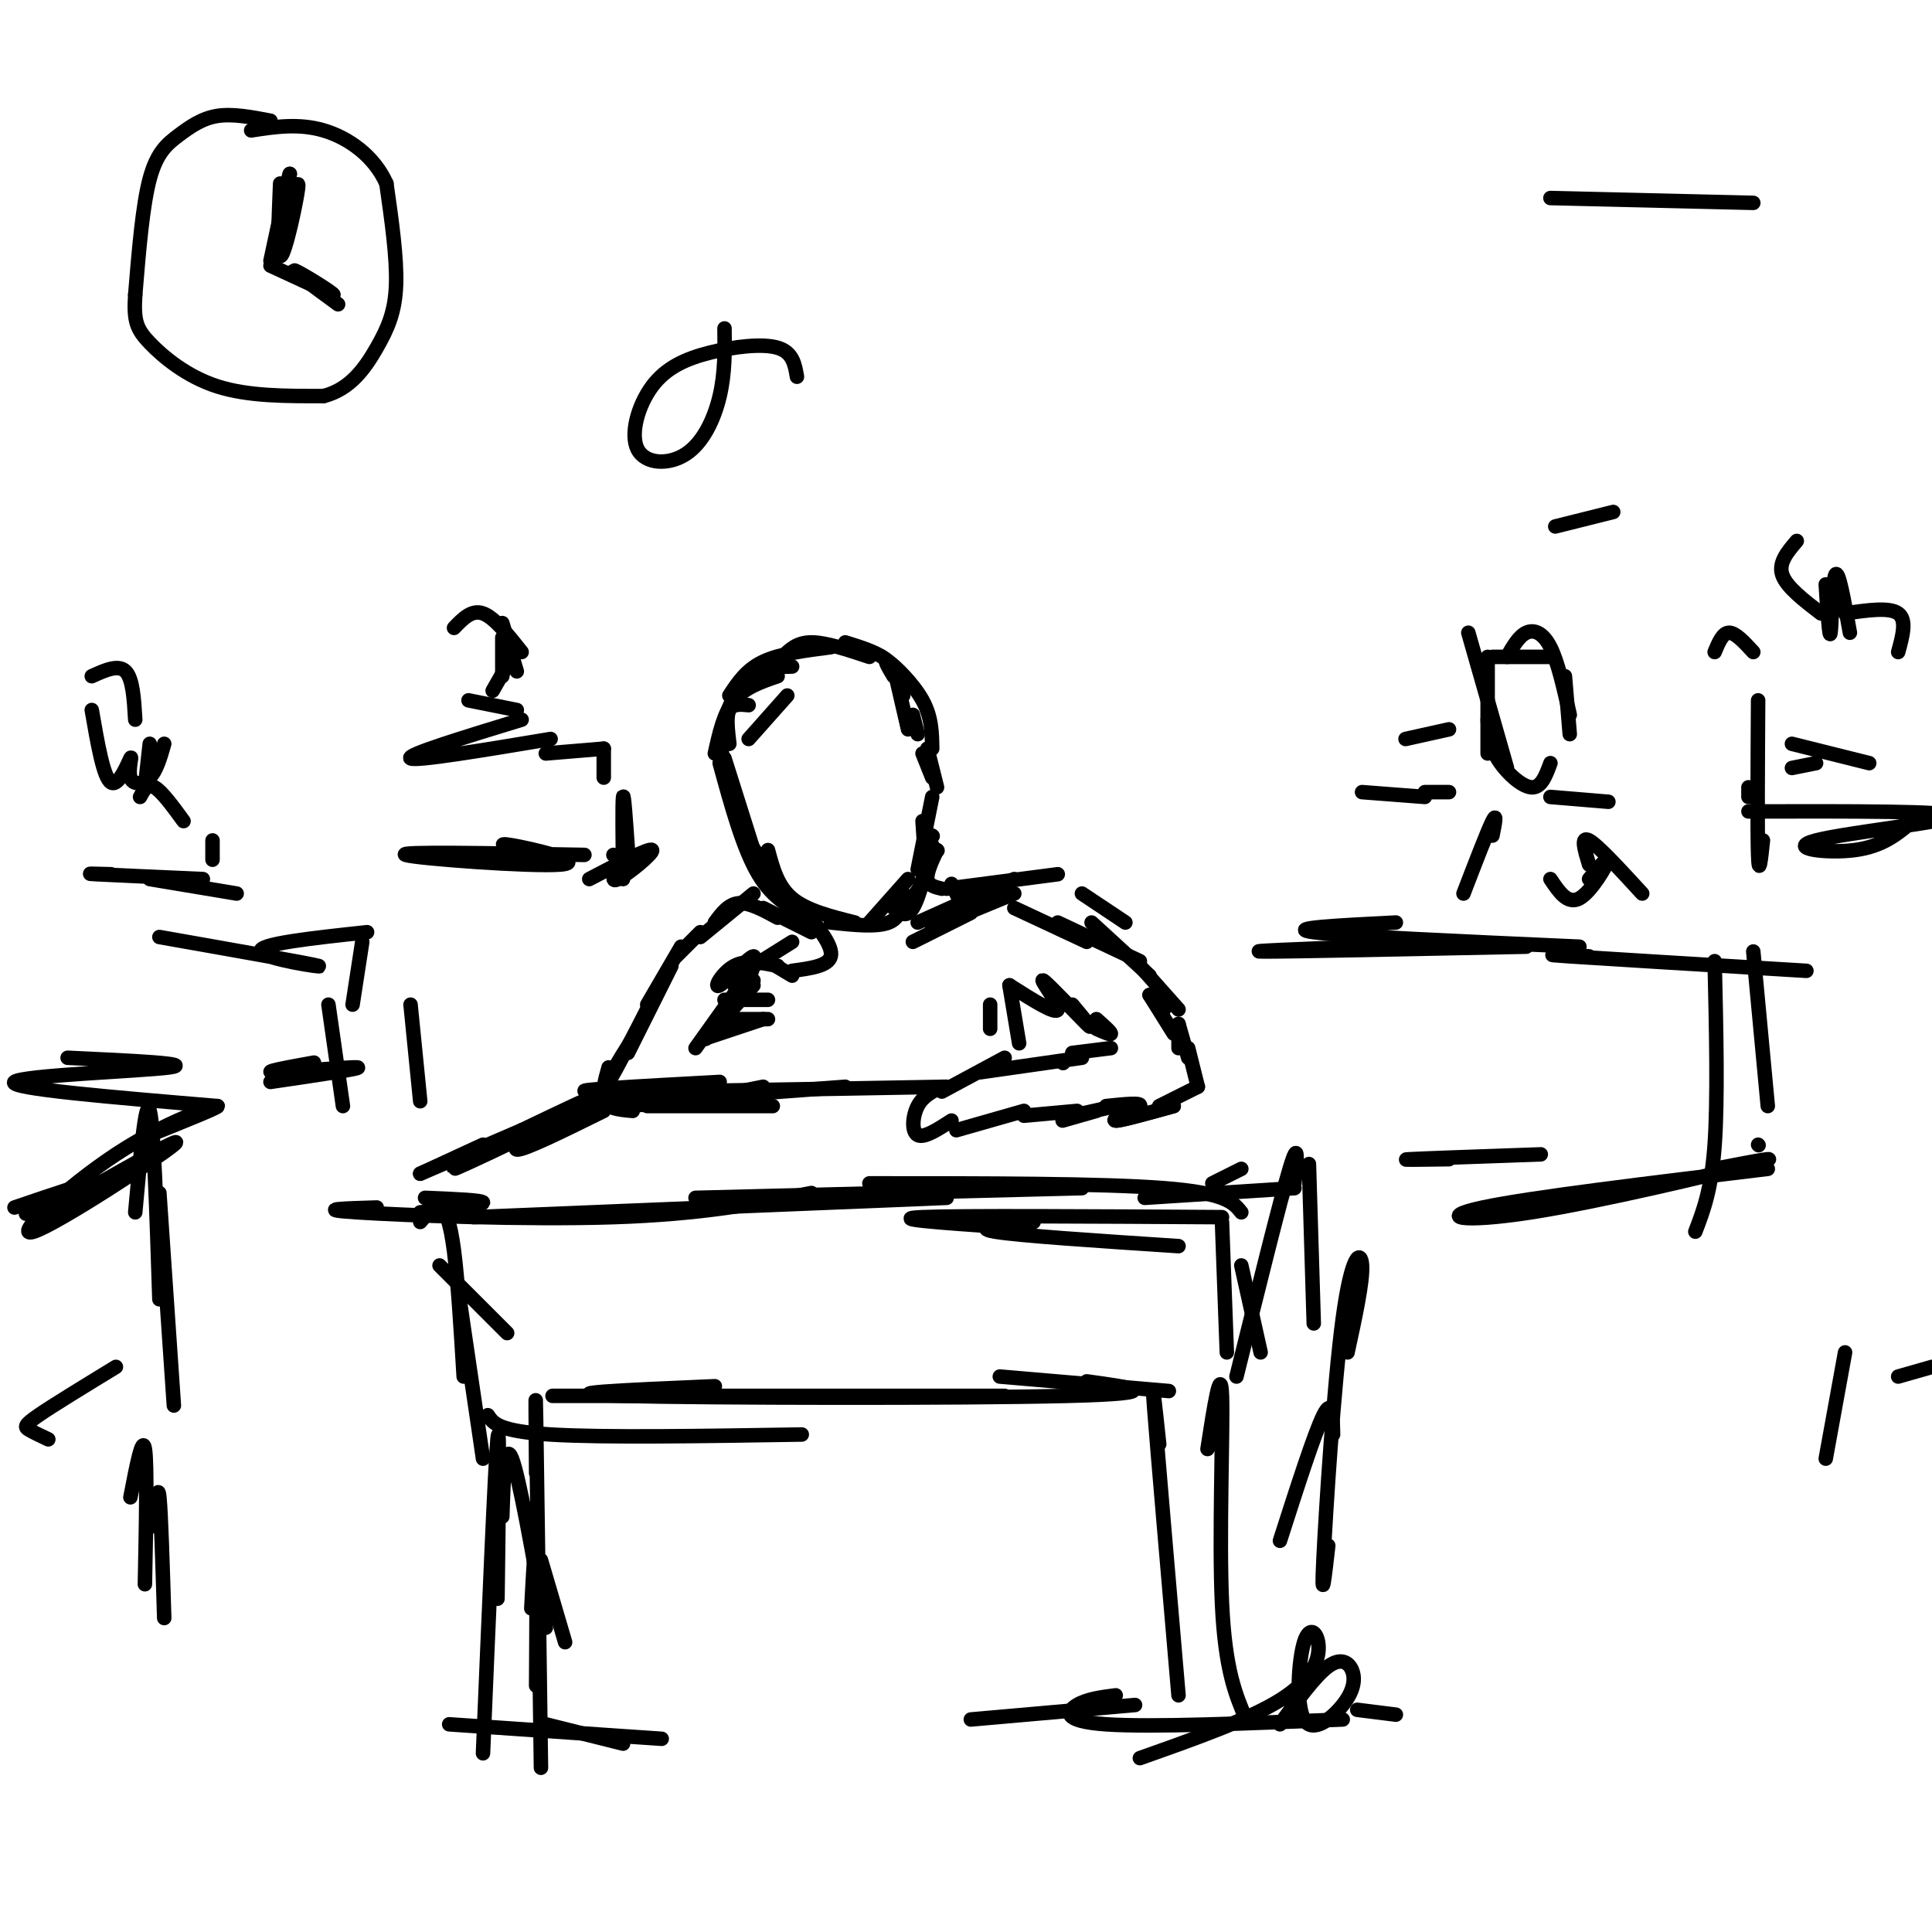 <svg viewBox='0 0 400 400' version='1.1' xmlns='http://www.w3.org/2000/svg' xmlns:xlink='http://www.w3.org/1999/xlink'><g fill='none' stroke='#000000' stroke-width='3' stroke-linecap='round' stroke-linejoin='round'><path d='M150,157c0.000,0.000 6.000,19.000 6,19'/><path d='M149,153c0.917,5.917 1.833,11.833 4,17c2.167,5.167 5.583,9.583 9,14'/><path d='M149,158c2.417,8.833 4.833,17.667 8,23c3.167,5.333 7.083,7.167 11,9'/><path d='M159,176c1.000,3.750 2.000,7.500 5,10c3.000,2.500 8.000,3.750 13,5'/><path d='M172,191c4.750,0.500 9.500,1.000 12,0c2.500,-1.000 2.750,-3.500 3,-6'/><path d='M180,191c0.000,0.000 8.000,-9.000 8,-9'/><path d='M185,188c1.333,1.083 2.667,2.167 4,0c1.333,-2.167 2.667,-7.583 4,-13'/><path d='M187,187c1.667,-1.083 3.333,-2.167 4,-5c0.667,-2.833 0.333,-7.417 0,-12'/><path d='M190,180c0.000,0.000 3.000,-15.000 3,-15'/><path d='M193,173c0.000,0.000 0.100,0.100 0.1,0.1'/><path d='M145,194c0.000,0.000 11.000,-9.000 11,-9'/><path d='M148,191c1.417,-1.917 2.833,-3.833 5,-4c2.167,-0.167 5.083,1.417 8,3'/><path d='M158,188c0.000,0.000 10.000,5.000 10,5'/><path d='M167,189c2.750,3.500 5.500,7.000 5,9c-0.500,2.000 -4.250,2.500 -8,3'/><path d='M164,202c0.000,0.000 -5.000,-3.000 -5,-3'/><path d='M145,193c0.000,0.000 -5.000,5.000 -5,5'/><path d='M141,196c0.000,0.000 -7.000,12.000 -7,12'/><path d='M139,200c0.000,0.000 -9.000,18.000 -9,18'/><path d='M135,207c-3.750,7.333 -7.500,14.667 -9,17c-1.500,2.333 -0.750,-0.333 0,-3'/><path d='M131,215c-3.000,4.750 -6.000,9.500 -6,12c0.000,2.500 3.000,2.750 6,3'/><path d='M127,229c0.000,0.000 24.000,-1.000 24,-1'/><path d='M134,229c0.000,0.000 26.000,0.000 26,0'/><path d='M148,227c0.000,0.000 10.000,-2.000 10,-2'/><path d='M156,204c0.000,0.000 -8.000,9.000 -8,9'/><path d='M154,203c0.000,0.000 -10.000,14.000 -10,14'/><path d='M146,215c0.000,0.000 0.100,0.100 0.1,0.1'/><path d='M146,215c0.000,0.000 12.000,-4.000 12,-4'/><path d='M151,211c0.000,0.000 8.000,0.000 8,0'/><path d='M150,207c0.000,0.000 9.000,0.000 9,0'/><path d='M152,204c0.000,0.000 4.000,-1.000 4,-1'/><path d='M161,200c0.000,0.000 0.100,0.100 0.1,0.1'/><path d='M161,200c-3.226,-0.690 -6.452,-1.381 -9,0c-2.548,1.381 -4.417,4.833 -3,4c1.417,-0.833 6.119,-5.952 7,-6c0.881,-0.048 -2.060,4.976 -5,10'/><path d='M151,208c-0.167,0.833 1.917,-2.083 4,-5'/><path d='M156,200c0.000,0.000 -1.000,3.000 -1,3'/><path d='M156,200c0.000,0.000 8.000,-5.000 8,-5'/><path d='M127,229c-6.000,0.333 -12.000,0.667 -4,0c8.000,-0.667 30.000,-2.333 52,-4'/><path d='M149,224c-16.917,0.917 -33.833,1.833 -26,2c7.833,0.167 40.417,-0.417 73,-1'/><path d='M125,230c-8.341,4.121 -16.683,8.243 -18,8c-1.317,-0.243 4.390,-4.850 10,-8c5.610,-3.150 11.122,-4.844 4,-1c-7.122,3.844 -26.879,13.227 -27,13c-0.121,-0.227 19.394,-10.065 25,-13c5.606,-2.935 -2.697,1.032 -11,5'/><path d='M108,234c-5.333,2.333 -13.167,5.667 -21,9'/><path d='M100,237c0.000,0.000 -13.000,6.000 -13,6'/><path d='M87,251c6.417,-0.750 12.833,-1.500 13,-2c0.167,-0.500 -5.917,-0.750 -12,-1'/><path d='M78,250c-6.667,0.200 -13.333,0.400 -4,1c9.333,0.600 34.667,1.600 53,1c18.333,-0.600 29.667,-2.800 41,-5'/><path d='M98,252c0.000,0.000 98.000,-4.000 98,-4'/><path d='M144,248c0.000,0.000 80.000,-2.000 80,-2'/><path d='M180,245c24.083,0.000 48.167,0.000 61,1c12.833,1.000 14.417,3.000 16,5'/><path d='M237,248c0.000,0.000 31.000,-2.000 31,-2'/><path d='M251,245c0.000,0.000 6.000,-3.000 6,-3'/><path d='M189,195c0.000,0.000 12.000,-6.000 12,-6'/><path d='M193,192c0.000,0.000 17.000,-7.000 17,-7'/><path d='M210,188c0.000,0.000 15.000,7.000 15,7'/><path d='M219,191c0.000,0.000 17.000,8.000 17,8'/><path d='M226,191c0.000,0.000 12.000,11.000 12,11'/><path d='M236,200c0.000,0.000 8.000,9.000 8,9'/><path d='M238,206c0.000,0.000 3.000,3.000 3,3'/><path d='M238,206c0.000,0.000 5.000,8.000 5,8'/><path d='M244,212c0.000,0.000 0.000,5.000 0,5'/><path d='M244,212c0.000,0.000 2.000,7.000 2,7'/><path d='M246,217c0.000,0.000 2.000,8.000 2,8'/><path d='M248,225c0.000,0.000 -8.000,4.000 -8,4'/><path d='M243,229c-5.417,1.500 -10.833,3.000 -12,3c-1.167,0.000 1.917,-1.500 5,-3'/><path d='M243,229c-5.778,1.600 -11.556,3.200 -12,3c-0.444,-0.200 4.444,-2.200 5,-3c0.556,-0.800 -3.222,-0.400 -7,0'/><path d='M231,229c0.000,0.000 -9.000,2.000 -9,2'/><path d='M227,230c0.000,0.000 -7.000,2.000 -7,2'/><path d='M223,230c0.000,0.000 -11.000,1.000 -11,1'/><path d='M212,230c0.000,0.000 -14.000,4.000 -14,4'/><path d='M197,232c-2.844,1.844 -5.689,3.689 -7,3c-1.311,-0.689 -1.089,-3.911 0,-6c1.089,-2.089 3.044,-3.044 5,-4'/><path d='M195,226c0.000,0.000 13.000,-7.000 13,-7'/><path d='M203,222c0.000,0.000 21.000,-3.000 21,-3'/><path d='M222,218c0.000,0.000 8.000,-1.000 8,-1'/><path d='M227,213c1.500,0.667 3.000,1.333 3,1c0.000,-0.333 -1.500,-1.667 -3,-3'/><path d='M222,208c2.435,2.917 4.869,5.833 3,4c-1.869,-1.833 -8.042,-8.417 -9,-9c-0.958,-0.583 3.298,4.833 3,6c-0.298,1.167 -5.149,-1.917 -10,-5'/><path d='M209,204c0.000,0.000 2.000,12.000 2,12'/><path d='M205,208c0.000,0.000 0.000,5.000 0,5'/><path d='M155,153c0.000,0.000 8.000,-9.000 8,-9'/><path d='M151,154c-0.333,-2.833 -0.667,-5.667 0,-7c0.667,-1.333 2.333,-1.167 4,-1'/><path d='M148,156c0.917,-4.167 1.833,-8.333 4,-11c2.167,-2.667 5.583,-3.833 9,-5'/><path d='M150,149c1.333,-3.583 2.667,-7.167 5,-9c2.333,-1.833 5.667,-1.917 9,-2'/><path d='M151,144c1.750,-2.667 3.500,-5.333 7,-7c3.500,-1.667 8.750,-2.333 14,-3'/><path d='M162,136c1.500,-1.500 3.000,-3.000 6,-3c3.000,0.000 7.500,1.500 12,3'/><path d='M175,133c3.500,1.083 7.000,2.167 9,4c2.000,1.833 2.500,4.417 3,7'/><path d='M185,138c0.000,0.000 3.000,13.000 3,13'/><path d='M189,148c0.000,0.000 1.000,4.000 1,4'/><path d='M191,156c0.000,0.000 2.000,5.000 2,5'/><path d='M185,140c-1.156,-1.933 -2.311,-3.867 -1,-3c1.311,0.867 5.089,4.533 7,8c1.911,3.467 1.956,6.733 2,10'/><path d='M192,155c0.000,0.000 2.000,8.000 2,8'/><path d='M194,176c0.000,0.000 0.100,0.100 0.1,0.1'/><path d='M194,176c-1.083,2.333 -2.167,4.667 -2,6c0.167,1.333 1.583,1.667 3,2'/><path d='M197,183c0.000,0.000 3.000,6.000 3,6'/><path d='M190,191c0.000,0.000 20.000,-9.000 20,-9'/><path d='M196,184c0.000,0.000 23.000,-3.000 23,-3'/><path d='M224,185c0.000,0.000 9.000,6.000 9,6'/><path d='M220,220c0.000,0.000 0.100,0.100 0.1,0.1'/><path d='M207,254c-11.833,-0.833 -23.667,-1.667 -16,-2c7.667,-0.333 34.833,-0.167 62,0'/><path d='M214,253c-6.500,0.583 -13.000,1.167 -8,2c5.000,0.833 21.500,1.917 38,3'/><path d='M91,262c0.000,0.000 14.000,14.000 14,14'/><path d='M87,253c1.400,-1.689 2.800,-3.378 4,-3c1.200,0.378 2.200,2.822 3,9c0.800,6.178 1.400,16.089 2,26'/><path d='M95,268c0.000,0.000 5.000,34.000 5,34'/><path d='M101,293c1.083,1.667 2.167,3.333 13,4c10.833,0.667 31.417,0.333 52,0'/><path d='M127,289c-9.750,0.000 -19.500,0.000 -6,0c13.500,0.000 50.250,0.000 87,0'/><path d='M148,287c-18.156,0.778 -36.311,1.556 -19,2c17.311,0.444 70.089,0.556 92,0c21.911,-0.556 12.956,-1.778 4,-3'/><path d='M207,285c0.000,0.000 35.000,3.000 35,3'/><path d='M253,253c0.000,0.000 1.000,27.000 1,27'/><path d='M257,262c0.000,0.000 4.000,18.000 4,18'/><path d='M271,241c0.000,0.000 1.000,33.000 1,33'/><path d='M268,245c0.500,-4.833 1.000,-9.667 -1,-3c-2.000,6.667 -6.500,24.833 -11,43'/><path d='M104,314c0.250,-7.917 0.500,-15.833 2,-12c1.500,3.833 4.250,19.417 7,35'/><path d='M111,305c-0.083,-10.583 -0.167,-21.167 0,-11c0.167,10.167 0.583,41.083 1,72'/><path d='M110,333c0.417,-7.833 0.833,-15.667 1,-13c0.167,2.667 0.083,15.833 0,29'/><path d='M112,323c0.000,0.000 5.000,17.000 5,17'/><path d='M240,299c-0.833,-7.833 -1.667,-15.667 -1,-7c0.667,8.667 2.833,33.833 5,59'/><path d='M250,300c1.378,-8.889 2.756,-17.778 3,-11c0.244,6.778 -0.644,29.222 0,43c0.644,13.778 2.822,18.889 5,24'/><path d='M279,280c1.595,-7.345 3.190,-14.690 3,-18c-0.190,-3.310 -2.167,-2.583 -4,11c-1.833,13.583 -3.524,40.024 -4,50c-0.476,9.976 0.262,3.488 1,-3'/><path d='M276,297c-0.083,-3.833 -0.167,-7.667 -2,-4c-1.833,3.667 -5.417,14.833 -9,26'/><path d='M103,331c0.250,-19.167 0.500,-38.333 0,-33c-0.500,5.333 -1.750,35.167 -3,65'/><path d='M93,357c0.000,0.000 44.000,3.000 44,3'/><path d='M113,357c0.000,0.000 16.000,4.000 16,4'/><path d='M265,357c3.663,-5.031 7.325,-10.062 10,-12c2.675,-1.938 4.362,-0.782 5,1c0.638,1.782 0.226,4.190 -2,7c-2.226,2.810 -6.265,6.021 -8,3c-1.735,-3.021 -1.166,-12.274 0,-16c1.166,-3.726 2.929,-1.926 3,1c0.071,2.926 -1.551,6.979 -8,11c-6.449,4.021 -17.724,8.011 -29,12'/><path d='M289,355c0.000,0.000 -8.000,-1.000 -8,-1'/><path d='M231,351c-2.956,0.378 -5.911,0.756 -8,2c-2.089,1.244 -3.311,3.356 6,4c9.311,0.644 29.156,-0.178 49,-1'/><path d='M201,356c0.000,0.000 34.000,-3.000 34,-3'/><path d='M282,196c-12.833,0.500 -25.667,1.000 -20,1c5.667,0.000 29.833,-0.500 54,-1'/><path d='M289,191c-11.667,0.583 -23.333,1.167 -17,2c6.333,0.833 30.667,1.917 55,3'/><path d='M329,198c-5.750,-0.250 -11.500,-0.500 -4,0c7.500,0.500 28.250,1.750 49,3'/><path d='M363,197c0.000,0.000 3.000,32.000 3,32'/><path d='M355,199c0.333,14.333 0.667,28.667 0,38c-0.667,9.333 -2.333,13.667 -4,18'/><path d='M364,237c0.000,0.000 0.100,0.100 0.1,0.1'/><path d='M366,242c-24.649,2.964 -49.298,5.929 -59,8c-9.702,2.071 -4.458,3.250 10,1c14.458,-2.250 38.131,-7.929 46,-10c7.869,-2.071 -0.065,-0.536 -8,1'/><path d='M300,240c-5.583,0.083 -11.167,0.167 -8,0c3.167,-0.167 15.083,-0.583 27,-1'/><path d='M308,136c0.000,0.000 0.000,20.000 0,20'/><path d='M304,131c0.000,0.000 8.000,28.000 8,28'/><path d='M308,149c0.156,2.600 0.311,5.200 2,8c1.689,2.800 4.911,5.800 7,6c2.089,0.200 3.044,-2.400 4,-5'/><path d='M309,136c0.000,0.000 12.000,0.000 12,0'/><path d='M312,136c1.222,-2.133 2.444,-4.267 4,-5c1.556,-0.733 3.444,-0.067 5,3c1.556,3.067 2.778,8.533 4,14'/><path d='M324,140c0.000,0.000 1.000,12.000 1,12'/><path d='M321,165c0.000,0.000 12.000,1.000 12,1'/><path d='M309,173c0.500,-2.500 1.000,-5.000 0,-3c-1.000,2.000 -3.500,8.500 -6,15'/><path d='M321,182c1.778,2.667 3.556,5.333 6,4c2.444,-1.333 5.556,-6.667 6,-8c0.444,-1.333 -1.778,1.333 -4,4'/><path d='M329,179c-0.917,-3.000 -1.833,-6.000 0,-5c1.833,1.000 6.417,6.000 11,11'/><path d='M362,165c0.000,0.000 0.000,-2.000 0,-2'/><path d='M371,159c0.000,0.000 5.000,-1.000 5,-1'/><path d='M364,145c-0.083,13.583 -0.167,27.167 0,32c0.167,4.833 0.583,0.917 1,-3'/><path d='M362,168c21.083,-0.048 42.167,-0.095 42,1c-0.167,1.095 -21.583,3.333 -28,5c-6.417,1.667 2.167,2.762 8,2c5.833,-0.762 8.917,-3.381 12,-6'/><path d='M371,154c0.000,0.000 16.000,4.000 16,4'/><path d='M56,25c-3.905,-0.750 -7.810,-1.500 -11,-1c-3.190,0.500 -5.667,2.250 -8,4c-2.333,1.750 -4.524,3.500 -6,9c-1.476,5.500 -2.238,14.750 -3,24'/><path d='M28,61c-0.357,5.464 0.250,7.125 3,10c2.750,2.875 7.643,6.964 14,9c6.357,2.036 14.179,2.018 22,2'/><path d='M67,82c5.631,-1.429 8.708,-6.000 11,-10c2.292,-4.000 3.798,-7.429 4,-13c0.202,-5.571 -0.899,-13.286 -2,-21'/><path d='M80,38c-2.533,-5.711 -7.867,-9.489 -13,-11c-5.133,-1.511 -10.067,-0.756 -15,0'/><path d='M58,38c-0.303,7.241 -0.606,14.482 0,15c0.606,0.518 2.121,-5.686 3,-10c0.879,-4.314 1.121,-6.738 0,-3c-1.121,3.738 -3.606,13.640 -4,14c-0.394,0.360 1.303,-8.820 3,-18'/><path d='M60,36c-0.167,0.000 -2.083,9.000 -4,18'/><path d='M56,55c0.000,0.000 13.000,6.000 13,6'/><path d='M69,61c-0.156,-0.489 -7.044,-4.711 -8,-5c-0.956,-0.289 4.022,3.356 9,7'/><path d='M14,219c13.356,0.622 26.711,1.244 21,2c-5.711,0.756 -30.489,1.644 -32,3c-1.511,1.356 20.244,3.178 42,5'/><path d='M31,235c7.507,-3.018 15.014,-6.035 14,-6c-1.014,0.035 -10.550,3.123 -21,10c-10.450,6.877 -21.813,17.544 -17,16c4.813,-1.544 25.804,-15.298 29,-18c3.196,-2.702 -11.402,5.649 -26,14'/><path d='M13,248c-4.756,2.044 -9.511,4.089 -7,3c2.511,-1.089 12.289,-5.311 13,-6c0.711,-0.689 -7.644,2.156 -16,5'/><path d='M28,251c1.083,-12.000 2.167,-24.000 3,-21c0.833,3.000 1.417,21.000 2,39'/><path d='M33,247c0.000,0.000 3.000,44.000 3,44'/><path d='M24,283c-6.444,3.933 -12.889,7.867 -16,10c-3.111,2.133 -2.889,2.467 -2,3c0.889,0.533 2.444,1.267 4,2'/><path d='M27,310c1.250,-6.500 2.500,-13.000 3,-10c0.500,3.000 0.250,15.500 0,28'/><path d='M32,316c0.333,-4.583 0.667,-9.167 1,-6c0.333,3.167 0.667,14.083 1,25'/><path d='M382,280c0.000,0.000 -4.000,22.000 -4,22'/><path d='M393,285c0.000,0.000 7.000,-2.000 7,-2'/><path d='M33,194c15.756,2.778 31.511,5.556 33,6c1.489,0.444 -11.289,-1.444 -12,-3c-0.711,-1.556 10.644,-2.778 22,-4'/><path d='M75,195c0.000,0.000 -2.000,13.000 -2,13'/><path d='M68,208c0.000,0.000 3.000,21.000 3,21'/><path d='M65,220c-5.667,1.022 -11.333,2.044 -8,2c3.333,-0.044 15.667,-1.156 17,-1c1.333,0.156 -8.333,1.578 -18,3'/><path d='M85,208c0.000,0.000 2.000,20.000 2,20'/><path d='M109,177c-3.571,-1.357 -7.143,-2.714 -3,-2c4.143,0.714 16.000,3.500 10,4c-6.000,0.500 -29.857,-1.286 -32,-2c-2.143,-0.714 17.429,-0.357 37,0'/><path d='M130,176c-0.417,-6.000 -0.833,-12.000 -1,-11c-0.167,1.000 -0.083,9.000 0,17'/><path d='M129,178c-1.489,2.489 -2.978,4.978 -1,4c1.978,-0.978 7.422,-5.422 7,-6c-0.422,-0.578 -6.711,2.711 -13,6'/><path d='M49,185c0.000,0.000 -18.000,-3.000 -18,-3'/><path d='M31,154c0.000,0.000 -1.000,9.000 -1,9'/><path d='M19,147c1.211,7.016 2.421,14.032 4,15c1.579,0.968 3.526,-4.112 4,-5c0.474,-0.888 -0.526,2.415 0,4c0.526,1.585 2.579,1.453 4,0c1.421,-1.453 2.211,-4.226 3,-7'/><path d='M19,140c2.750,-1.250 5.500,-2.500 7,-1c1.500,1.500 1.750,5.750 2,10'/><path d='M29,165c0.750,-1.417 1.500,-2.833 3,-2c1.500,0.833 3.750,3.917 6,7'/><path d='M44,174c0.000,0.000 0.000,4.000 0,4'/><path d='M23,181c-3.083,-0.083 -6.167,-0.167 -3,0c3.167,0.167 12.583,0.583 22,1'/><path d='M104,129c0.000,0.000 3.000,10.000 3,10'/><path d='M104,132c0.000,0.000 0.000,8.000 0,8'/><path d='M94,130c1.833,-1.917 3.667,-3.833 6,-3c2.333,0.833 5.167,4.417 8,8'/><path d='M106,136c0.000,0.000 -4.000,7.000 -4,7'/><path d='M97,145c0.000,0.000 10.000,2.000 10,2'/><path d='M108,149c-12.000,3.667 -24.000,7.333 -23,8c1.000,0.667 15.000,-1.667 29,-4'/><path d='M113,156c0.000,0.000 12.000,-1.000 12,-1'/><path d='M125,155c0.000,0.000 0.000,6.000 0,6'/><path d='M127,177c0.000,0.000 0.100,0.100 0.1,0.1'/><path d='M282,164c0.000,0.000 13.000,1.000 13,1'/><path d='M295,164c0.000,0.000 5.000,0.000 5,0'/><path d='M291,153c0.000,0.000 9.000,-2.000 9,-2'/><path d='M355,135c0.833,-2.000 1.667,-4.000 3,-4c1.333,0.000 3.167,2.000 5,4'/><path d='M383,131c-1.178,-6.622 -2.356,-13.244 -3,-12c-0.644,1.244 -0.756,10.356 -1,12c-0.244,1.644 -0.622,-4.178 -1,-10'/><path d='M372,112c-1.917,2.250 -3.833,4.500 -3,7c0.833,2.500 4.417,5.250 8,8'/><path d='M382,127c4.583,-0.667 9.167,-1.333 11,0c1.833,1.333 0.917,4.667 0,8'/><path d='M322,109c0.000,0.000 12.000,-3.000 12,-3'/><path d='M321,41c0.000,0.000 42.000,1.000 42,1'/><path d='M150,68c0.061,4.619 0.122,9.239 -1,14c-1.122,4.761 -3.426,9.664 -7,12c-3.574,2.336 -8.419,2.107 -10,-1c-1.581,-3.107 0.102,-9.090 3,-13c2.898,-3.910 7.011,-5.745 12,-7c4.989,-1.255 10.854,-1.930 14,-1c3.146,0.930 3.573,3.465 4,6'/></g>
</svg>